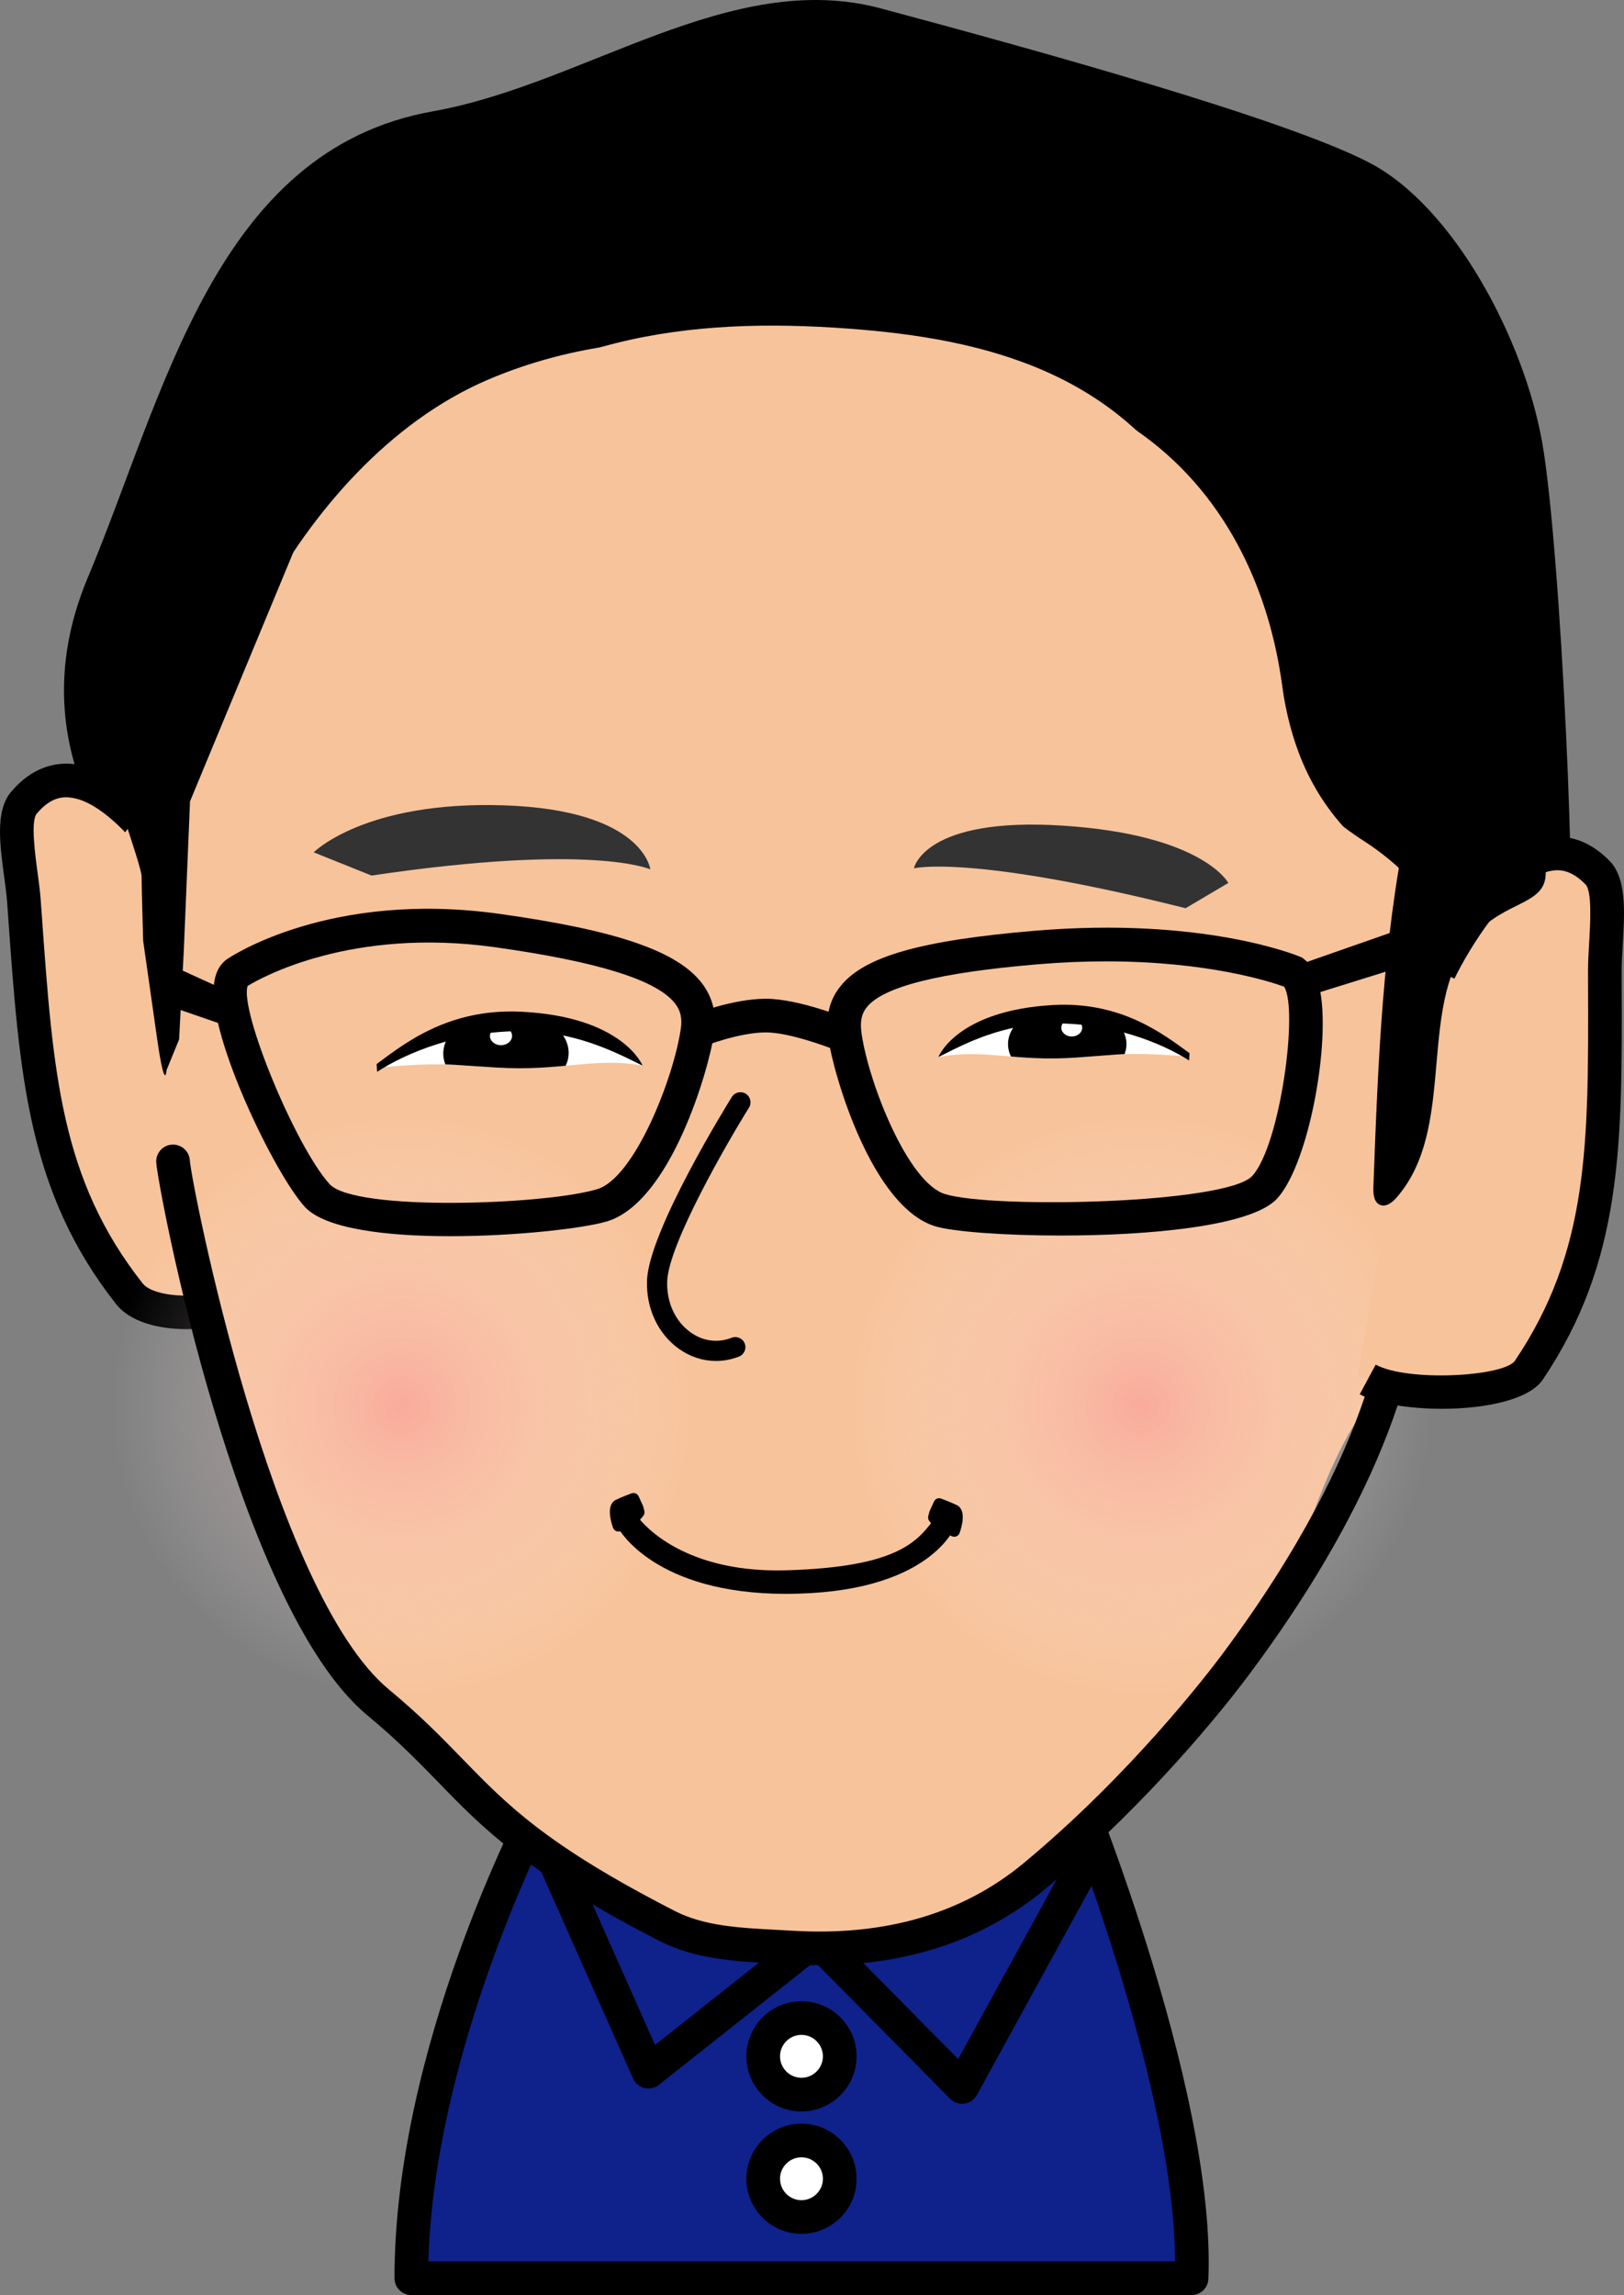 <?xml version="1.0" encoding="UTF-8"?><svg xmlns="http://www.w3.org/2000/svg" width="179.424" height="253.496" xmlns:xlink="http://www.w3.org/1999/xlink" viewBox="0 0 179.424 253.496"><rect x="0" y="0" width="179.424" height="253.496" fill="#808080" stroke="none"/><defs><style>.cls-1{fill:#0f218b;}.cls-1,.cls-2,.cls-3,.cls-4,.cls-5,.cls-6,.cls-7,.cls-8{stroke-width:0px;}.cls-2{fill:url(#radial-gradient-2);}.cls-2,.cls-8{mix-blend-mode:multiply;opacity:.5;}.cls-9{clip-path:url(#clippath-2);}.cls-10{isolation:isolate;}.cls-4{fill:none;}.cls-11{clip-path:url(#clippath-1);}.cls-5{fill:#333;}.cls-6{fill:#f7c39b;}.cls-7{fill:#fff;}.cls-12{clip-path:url(#clippath);}.cls-13{clip-path:url(#clippath-3);}.cls-8{fill:url(#radial-gradient);}</style><radialGradient id="radial-gradient" cx="221.925" cy="-534.299" fx="221.925" fy="-534.299" r="32.246" gradientTransform="translate(95.067 732.979) rotate(-19.482)" gradientUnits="userSpaceOnUse"><stop offset="0" stop-color="#fa939a"/><stop offset="1" stop-color="#fff" stop-opacity="0"/></radialGradient><radialGradient id="radial-gradient-2" cx="144.898" cy="-561.549" fx="144.898" fy="-561.549" r="32.246" xlink:href="#radial-gradient"/><clipPath id="clippath"><path class="cls-4" d="m130.819,116.253s-.926.777-2.838,1.605c-2.162.936-5.586,1.936-10.356,1.947-6.936.016-7.485-3.565-13.958-3.044,0,0,.413-1.56,3.311-2.526,2.898-.966,6.609-2.067,10.94-1.819s8.596,1.213,10.712,2.291,2.124,1.081,2.189,1.547Z"/></clipPath><clipPath id="clippath-1"><path class="cls-4" d="m131.375,116.704s-3.439-.293-5.734-.293c-2.092,0-1.964.06-6.687.399-6.909.496-10.193-1.019-15.286-.05,0,0,.413-1.56,3.311-2.526,2.898-.966,6.609-2.067,10.94-1.819s8.596,1.213,10.712,2.291,2.679,1.532,2.744,1.998Z"/></clipPath><clipPath id="clippath-2"><path class="cls-4" d="m42.246,117.447s.989.813,3.021,1.669c2.299.968,5.934,1.991,10.985,1.953,7.343-.056,7.887-3.853,14.745-3.37,0,0-.454-1.648-3.532-2.64-3.078-.992-7.019-2.118-11.601-1.811-4.582.307-9.088,1.374-11.317,2.538s-2.237,1.167-2.301,1.661Z"/></clipPath><clipPath id="clippath-3"><path class="cls-4" d="m41.662,117.931s3.637-.346,6.068-.37c2.215-.022,2.08.043,7.084.352,7.32.452,10.78-1.185,16.184-.214,0,0-.454-1.648-3.532-2.64-3.078-.992-7.019-2.118-11.601-1.811-4.582.307-9.088,1.374-11.317,2.538s-2.82,1.65-2.884,2.144Z"/></clipPath></defs><g class="cls-10"><g id="_レイヤー_2"><g id="_レイヤー_3"><path class="cls-3" d="m20.643,128.753s-1.217-5.681-4.058-16.637c-2.515-9.701,5.681-27.999,2.435-17.448s-2.84,3.246-2.84,3.246c0,0-15.014-13.796-6.492-34.085,8.521-20.289,14.08-47.254,38.143-51.534,16.803-2.988,32.868-15.825,49.505-11.362,16.637,4.464,44.636,12.173,53.968,17.043s17.043,19.477,19.072,30.839c2.029,11.362,4.058,54.374,2.84,59.244s-2.84,8.927-2.84,8.927l-21.506,21.1s-124.168,30.839-124.98,4.869"/><path class="cls-1" d="m117.284,194.165s15.213,36.343,14.368,57.473H45.443c0-25.356,14.368-52.402,14.368-52.402"/><path class="cls-3" d="m131.652,253.496H45.443c-1.027,0-1.859-.832-1.859-1.859,0-25.526,13.99-52.153,14.585-53.274.481-.907,1.607-1.252,2.513-.77.907.481,1.252,1.607.77,2.514-.138.26-13.455,25.621-14.125,49.671h82.499c-.049-20.699-14.112-54.546-14.258-54.896-.396-.947.049-2.036.997-2.431.947-.399,2.036.049,2.431.996.628,1.5,15.363,36.968,14.511,58.264-.04.997-.86,1.785-1.857,1.785Z"/><polygon class="cls-1" points="61.502 205.998 71.644 228.818 90.139 214.172 106.297 230.508 120.665 204.308 61.502 205.998"/><path class="cls-3" d="m106.297,232.367c-.493,0-.97-.196-1.321-.552l-14.987-15.153-17.191,13.613c-.45.356-1.042.486-1.598.348-.558-.137-1.021-.525-1.254-1.05l-10.142-22.82c-.252-.566-.205-1.221.126-1.745.33-.525.9-.85,1.52-.868l59.163-1.69c.666-.02,1.292.319,1.639.888.348.568.364,1.279.044,1.864l-14.368,26.201c-.282.515-.791.865-1.372.947-.086.012-.172.018-.258.018Zm-16.158-20.054c.481,0,.961.186,1.322.552l14.405,14.564,11.61-21.171-53.149,1.518,8.043,18.097,16.617-13.159c.34-.269.747-.401,1.153-.401Z"/><circle class="cls-7" cx="88.548" cy="227.128" r="4.226"/><path class="cls-3" d="m88.548,233.212c-3.355,0-6.085-2.729-6.085-6.084s2.73-6.085,6.085-6.085,6.085,2.73,6.085,6.085-2.73,6.084-6.085,6.084Zm0-8.452c-1.305,0-2.368,1.062-2.368,2.368s1.062,2.367,2.368,2.367,2.368-1.061,2.368-2.367-1.062-2.368-2.368-2.368Z"/><circle class="cls-7" cx="88.548" cy="240.651" r="4.226"/><path class="cls-3" d="m88.548,246.735c-3.355,0-6.085-2.729-6.085-6.084s2.73-6.085,6.085-6.085,6.085,2.73,6.085,6.085-2.73,6.084-6.085,6.084Zm0-8.452c-1.305,0-2.368,1.062-2.368,2.368s1.062,2.367,2.368,2.367,2.368-1.061,2.368-2.367-1.062-2.368-2.368-2.368Z"/><path class="cls-6" d="m27.645,143.795c-7.447-.103-9.648,8.254-20.483-13.255-1.359-2.698-1.142-4.116-1.728-6.745-2.457-11.026-3.453-25.884-2.955-34.528.081-1.41.082-.066.967-.92,8.258-7.962,19.178,12.164,19.178,12.164l7.939,42.76-2.918.526Z"/><path class="cls-3" d="m20.565,146.807c-3.192,0-6.236-.86-7.724-2.748C3.07,131.662,2.157,118.856.893,101.131l-.103-1.454c-.06-.839-.193-1.822-.333-2.863-.481-3.568-.977-7.256.741-9.315,2.386-2.859,4.996-3.277,6.772-3.123,7.246.629,13.808,11.683,14.533,12.941l-3.221,1.855c-1.704-2.953-7.116-10.703-11.635-11.094-.831-.071-2.12.036-3.595,1.801-.669.803-.176,4.468.089,6.437.148,1.101.288,2.14.356,3.094l.105,1.455c1.261,17.699,2.095,29.392,11.159,40.891,1.361,1.728,7.684,1.919,10.925-.156l2.004,3.131c-2.091,1.339-5.171,2.075-8.124,2.075Z"/><path class="cls-6" d="m167.149,120.585l-13.412,32.534s-4.226.188-10.236,18.594c-.424,1.3-18.688,37.752-45.022,42.643-18.7,3.473-10.103,4.876-39.403-9.399-11.434-5.57-21.077-21.1-21.411-22.538l-8.546-14.133-9.72-38.738-8.145-19.086s-8.102-15.482,15.366-30.07,31.597-25.638,58.976-24.744c27.379.893,53.946,30.12,65.121,37.266,11.175,7.145,17.269,23.206,16.431,27.672Z"/><path class="cls-8" d="m156.881,145.721c4.977,15.965-3.318,33.344-18.86,39.517-17.096,6.791-36.253-2.019-42.332-19.2-5.939-16.788,2.856-35.213,19.645-41.153,17.181-6.078,36.074,3.277,41.548,20.836Z"/><path class="cls-2" d="m75.18,145.721c4.977,15.965-3.318,33.344-18.86,39.517-17.096,6.791-36.253-2.019-42.332-19.2-5.939-16.788,2.856-35.213,19.645-41.153,17.181-6.078,36.074,3.277,41.548,20.836Z"/><path class="cls-6" d="m77.443,45.694s19.228-10.488,40.402-2.222c25.432,9.929,26.177,39.677,22.82,49.076-3.357,9.399-63.222-46.854-63.222-46.854Z"/><path class="cls-6" d="m98.291,41.187s-20.285-7.762-41.078-.526c-1.102.383-2.205.809-3.307,1.28-21.892,9.36-34.268,40.171-30.704,49.011s75.088-49.764,75.088-49.764Z"/><path class="cls-3" d="m90.574,217.064c-1.051,0-2.116-.033-3.198-.098-.571-.034-1.146-.064-1.721-.094-4.347-.227-8.842-.462-12.782-2.483-14.78-7.578-19.484-12.419-24.464-17.544-2.21-2.275-4.496-4.627-7.796-7.359-14.43-11.941-23.156-58.187-23.349-61.081-.068-1.024.706-1.909,1.73-1.978,1.029-.063,1.911.706,1.978,1.731.171,2.567,9.004,47.702,22.01,58.465,3.457,2.861,5.813,5.286,8.092,7.632,4.968,5.113,9.258,9.528,23.494,16.827,3.233,1.658,7.142,1.862,11.28,2.079.585.031,1.168.062,1.749.097,10.215.607,18.794-1.902,25.51-7.475,11.765-9.761,20.274-20.849,21.861-22.971,17.849-23.887,18.037-38.55,18.037-38.695-.001-1.024.825-1.859,1.848-1.865h.01c1.019,0,1.849.818,1.859,1.838.006.637-.067,15.91-18.776,40.947-4.721,6.319-13.101,15.838-22.465,23.607-6.745,5.595-15.112,8.422-24.909,8.423Z"/><path class="cls-3" d="m92.633,116.111c-1.394-.578-5.551-2.078-8.013-2.078-2.972,0-6.827,1.525-6.865,1.541l-1.382-3.451c.184-.074,4.551-1.807,8.247-1.807,3.709,0,9.206,2.265,9.438,2.362l-1.425,3.433Z"/><polygon class="cls-3" points="143.032 106.728 173.646 96.022 172.519 101.281 144.159 110.109 143.032 106.728"/><polygon class="cls-3" points="26.128 109.923 16.254 105.413 17.381 110.672 25.001 113.304 26.128 109.923"/><path class="cls-3" d="m49.712,136.543c-6.982,0-13.813-.796-16.046-3.253-3.321-3.653-10.565-18.631-10.041-24.446.115-1.276.577-2.231,1.373-2.839l.082-.06c.457-.312,11.431-7.621,30.121-5.002,12.996,1.819,19.69,4.124,22.385,7.706,1.17,1.555,1.613,3.393,1.317,5.462-.567,3.973-4.796,18.683-11.857,20.801-2.516.755-10.009,1.631-17.335,1.631Zm-22.352-27.643c-.925,2.672,5.277,17.732,9.056,21.89,2.761,3.036,23.764,2.301,29.562.561,4.119-1.236,8.46-12.264,9.246-17.766.157-1.101-.03-1.933-.608-2.702-1.962-2.609-8.481-4.657-19.929-6.26-15.898-2.222-25.85,3.375-27.326,4.276Z"/><path class="cls-3" d="m117.23,136.47c-6.35,0-11.949-.436-13.868-1.012-7.058-2.118-11.289-16.827-11.857-20.801-.328-2.298.11-4.166,1.338-5.709,2.622-3.293,8.835-5.071,21.448-6.138,18.522-1.565,28.912,2.685,29.346,2.866l.22.093.189.144c1.123.859,1.779,2.49,2.005,4.988.576,6.371-1.718,17.931-4.943,21.479-2.797,3.076-14.208,4.089-23.879,4.089Zm4.978-30.283c-2.347,0-4.883.097-7.603.327-10.874.919-17.041,2.473-18.853,4.749-.58.729-.75,1.587-.567,2.869.787,5.502,5.129,16.531,9.246,17.766,5.458,1.638,31.135,1.056,33.928-2.017,3.1-3.411,5.111-18.481,3.509-20.902-1.549-.56-8.419-2.792-19.66-2.792Z"/><path class="cls-5" d="m41.046,96.707l-6.386-2.563s5.635-5.708,21.036-5.191,16.152,7.069,16.152,7.069c0,0-6.386-2.933-30.802.685Z"/><path class="cls-5" d="m130.987,100.316l4.72-2.791s-2.767-5.306-18.204-6.325-16.53,4.711-16.53,4.711c0,0,6.187-1.594,30.013,4.406Z"/><path class="cls-7" d="m131.375,116.704s-3.439-.293-5.734-.293c-2.092,0-1.964.06-6.687.399-6.909.496-10.193-1.019-15.286-.05,0,0,.413-1.56,3.311-2.526,2.898-.966,6.609-2.067,10.94-1.819s8.596,1.213,10.712,2.291,2.679,1.532,2.744,1.998Z"/><g class="cls-12"><g class="cls-11"><ellipse class="cls-3" cx="117.912" cy="115.325" rx="6.543" ry="4.402"/></g></g><ellipse class="cls-7" cx="118.411" cy="113.517" rx="1.153" ry=".969"/><path class="cls-3" d="m131.421,116.328c-2.96-2.159-7.593-5.746-15.104-5.316-10.664.611-12.65,5.748-12.65,5.748,0,0,.347-.169.582-.288,2.445-1.244,6.6-3.356,11.949-3.432,6.566-.094,12.089,2.125,15.175,4.093l.048-.804Z"/><path class="cls-7" d="m41.662,117.931s3.637-.346,6.068-.37c2.215-.022,2.08.043,7.084.352,7.32.452,10.78-1.185,16.184-.214,0,0-.454-1.648-3.532-2.64-3.078-.992-7.019-2.118-11.601-1.811-4.582.307-9.088,1.374-11.317,2.538s-2.82,1.65-2.884,2.144Z"/><g class="cls-9"><g class="cls-13"><ellipse class="cls-3" cx="55.901" cy="116.33" rx="6.927" ry="4.661" transform="translate(-1.151 .56) rotate(-.568)"/></g></g><ellipse class="cls-7" cx="55.354" cy="114.421" rx="1.221" ry="1.026" transform="translate(-1.132 .555) rotate(-.568)"/><path class="cls-3" d="m41.609,117.533c3.112-2.317,7.978-6.163,15.935-5.786,11.297.534,13.453,5.953,13.453,5.953,0,0-.369-.175-.619-.299-2.601-1.291-7.023-3.483-12.687-3.509-6.952-.031-12.777,2.377-16.023,4.493l-.059-.851Z"/><path class="cls-3" d="m79.103,150.324c-1.427,0-2.837-.45-4.08-1.331-2.325-1.649-3.648-4.475-3.538-7.559.195-5.493,8.997-19.67,9.372-20.271.326-.523,1.014-.682,1.536-.356.522.325.682,1.014.356,1.536-2.463,3.952-8.889,15.103-9.035,19.171-.083,2.331.888,4.446,2.599,5.659,1.38.979,2.985,1.187,4.52.588.571-.224,1.22.057,1.445.632.225.574-.058,1.22-.632,1.445-.832.326-1.69.486-2.543.486Z"/><path class="cls-3" d="m105.019,168.233s-2.608,7.192-18.185,7.192c-14.223,0-18.016-6.995-18.016-6.995l1.101-.578s4.318,6.558,16.813,6.219c12.496-.338,14.934-3.046,17.271-6.346l1.016.508Z"/><path class="cls-3" d="m86.833,176.046c-14.427,0-18.4-7.021-18.562-7.32-.079-.146-.097-.318-.049-.477.049-.159.158-.292.306-.37l1.101-.579c.283-.147.632-.057.808.208.041.06,4.297,6.24,16.278,5.941,12.717-.346,14.783-3.263,16.781-6.085.177-.25.51-.333.785-.197l1.016.507c.282.142.414.471.306.768-.113.31-2.938,7.601-18.769,7.601Zm-17.106-7.392c1.222,1.57,5.761,6.149,17.106,6.149,3.835,0,6.861-.447,9.24-1.111-2.316.544-5.318.892-9.325 1-.323.009-.643.013-.955.013-10.241.001-14.828-4.57-16.052-6.059l-.014.007Zm34.266.137c-.258.341-.523.672-.805.991.352-.373.614-.712.805-.991Z"/><path class="cls-3" d="m68.317,168.541s-.718-1.97,0-2.318,1.674-.695,1.674-.695l.478,1.043.12.464-.67.818-1.602.689Z"/><path class="cls-3" d="m68.317,169.162c-.083,0-.168-.017-.246-.051-.157-.068-.279-.197-.338-.358-.213-.586-.822-2.541.314-3.09.737-.357,1.692-.705,1.732-.719.304-.11.643.03.777.325l.478,1.043c.015.033.028.068.037.104l.12.464c.049.192.004.396-.121.55l-.671.818c-.063.077-.144.137-.235.176l-1.602.689c-.078.034-.162.051-.245.051Zm.322-2.405c-.05.152-.015.527.077.935l.818-.352.375-.457-.028-.105-.212-.463c-.306.121-.694.281-1.03.441Z"/><path class="cls-3" d="m105.431,169.12s.718-1.97,0-2.318-1.674-.695-1.674-.695l-.478,1.043-.12.464.67.818,1.602.689Z"/><path class="cls-3" d="m105.431,169.741c-.083,0-.167-.017-.245-.051l-1.602-.688c-.091-.039-.172-.099-.235-.176l-.671-.818c-.126-.154-.171-.358-.121-.55l.12-.463c.009-.036.022-.07.037-.104l.478-1.043c.135-.294.473-.436.777-.325.041.015.995.362,1.733.72,1.134.55.526,2.503.313,3.089-.058.16-.18.29-.338.358-.078.033-.162.051-.246.051Zm-1.217-1.821l.818.351c.093-.409.128-.783.076-.935-.336-.16-.724-.321-1.029-.441l-.24.568.375.457Z"/><path class="cls-6" d="m110.157,62.516l21.674-6.429c-3.137-6.828-9.304-11.944-16.168-15.001-6.864-3.057-14.418-4.232-21.912-4.788-8.597-.638-17.338-.488-25.701,1.602-8.363,2.09-16.367,6.231-22.11,12.66l-2.441,5.601c-.953.052-1.487.651-.452.606.055-.002.132-.014.197-.021l-.603,1.383,35.343,12.631,1.845.751.14-.041,3.663,1.309,26.523-10.263Z"/><path class="cls-3" d="m34.472,56.017l-13.477,32.493-.69,16.528-.518,9.767-1.381,3.381s-.173,2.629-1.036-3.381c-.863-6.01-1.553-10.894-1.553-10.894,0,0-.173-6.01-.173-7.137s-4.274-13.147-4.274-13.147l23.102-27.609Z"/><path class="cls-6" d="m155.67,153.221c7.419-.657,10.236,7.513,19.439-14.744,1.154-2.791.832-4.189,1.221-6.855,1.629-11.178,1.516-26.069.376-34.653-.186-1.4-.086-.06-1.033-.845-8.828-7.325-18.219,13.558-18.219,13.558l-7.473,42.311,5.689,1.229Z"/><path class="cls-3" d="m159.305,155.606c-3.627,0-7.173-.574-9.08-1.603l1.766-3.271c3.583,1.934,14.192,1.301,15.379-.428,8.182-12.141,8.143-23.863,8.084-41.606l-.004-1.459c-.003-.958.06-2.006.125-3.115.118-1.983.338-5.673-.391-6.424-1.602-1.652-2.892-1.663-3.718-1.529-4.478.726-9.297,8.857-10.777,11.929l-3.351-1.61c.629-1.309,6.35-12.821,13.53-13.988,1.756-.286,4.392-.064,6.985,2.61,1.867,1.925,1.647,5.64,1.432,9.232-.062,1.049-.121,2.04-.118,2.882l.004,1.459c.06,17.769.102,30.607-8.718,43.697-1.509,2.239-6.396,3.225-11.148,3.225Z"/><path class="cls-3" d="m170.641,95.271c.912,4.315-2.959,3.985-6.386,6.761-8.619,6.983-2.667,21.838-9.935,30.217-.472.544-1.166,1.11-1.834.842-.692-.278-.777-1.208-.75-1.954.499-13.532,1.007-27.14,3.774-40.396,0,0,14.354.856,15.131,4.528Z"/><path class="cls-6" d="m137.726,63.201s3.099,6.902,3.944,12.678,2.817,11.41,7.466,16.199c4.649,4.789,3.522,5.494,3.522,5.494,0,0-5.353.845-6.902.845s-10.283-8.734-10.283-8.734l-.704-19.58,2.958-6.902Z"/></g></g></g></svg>
